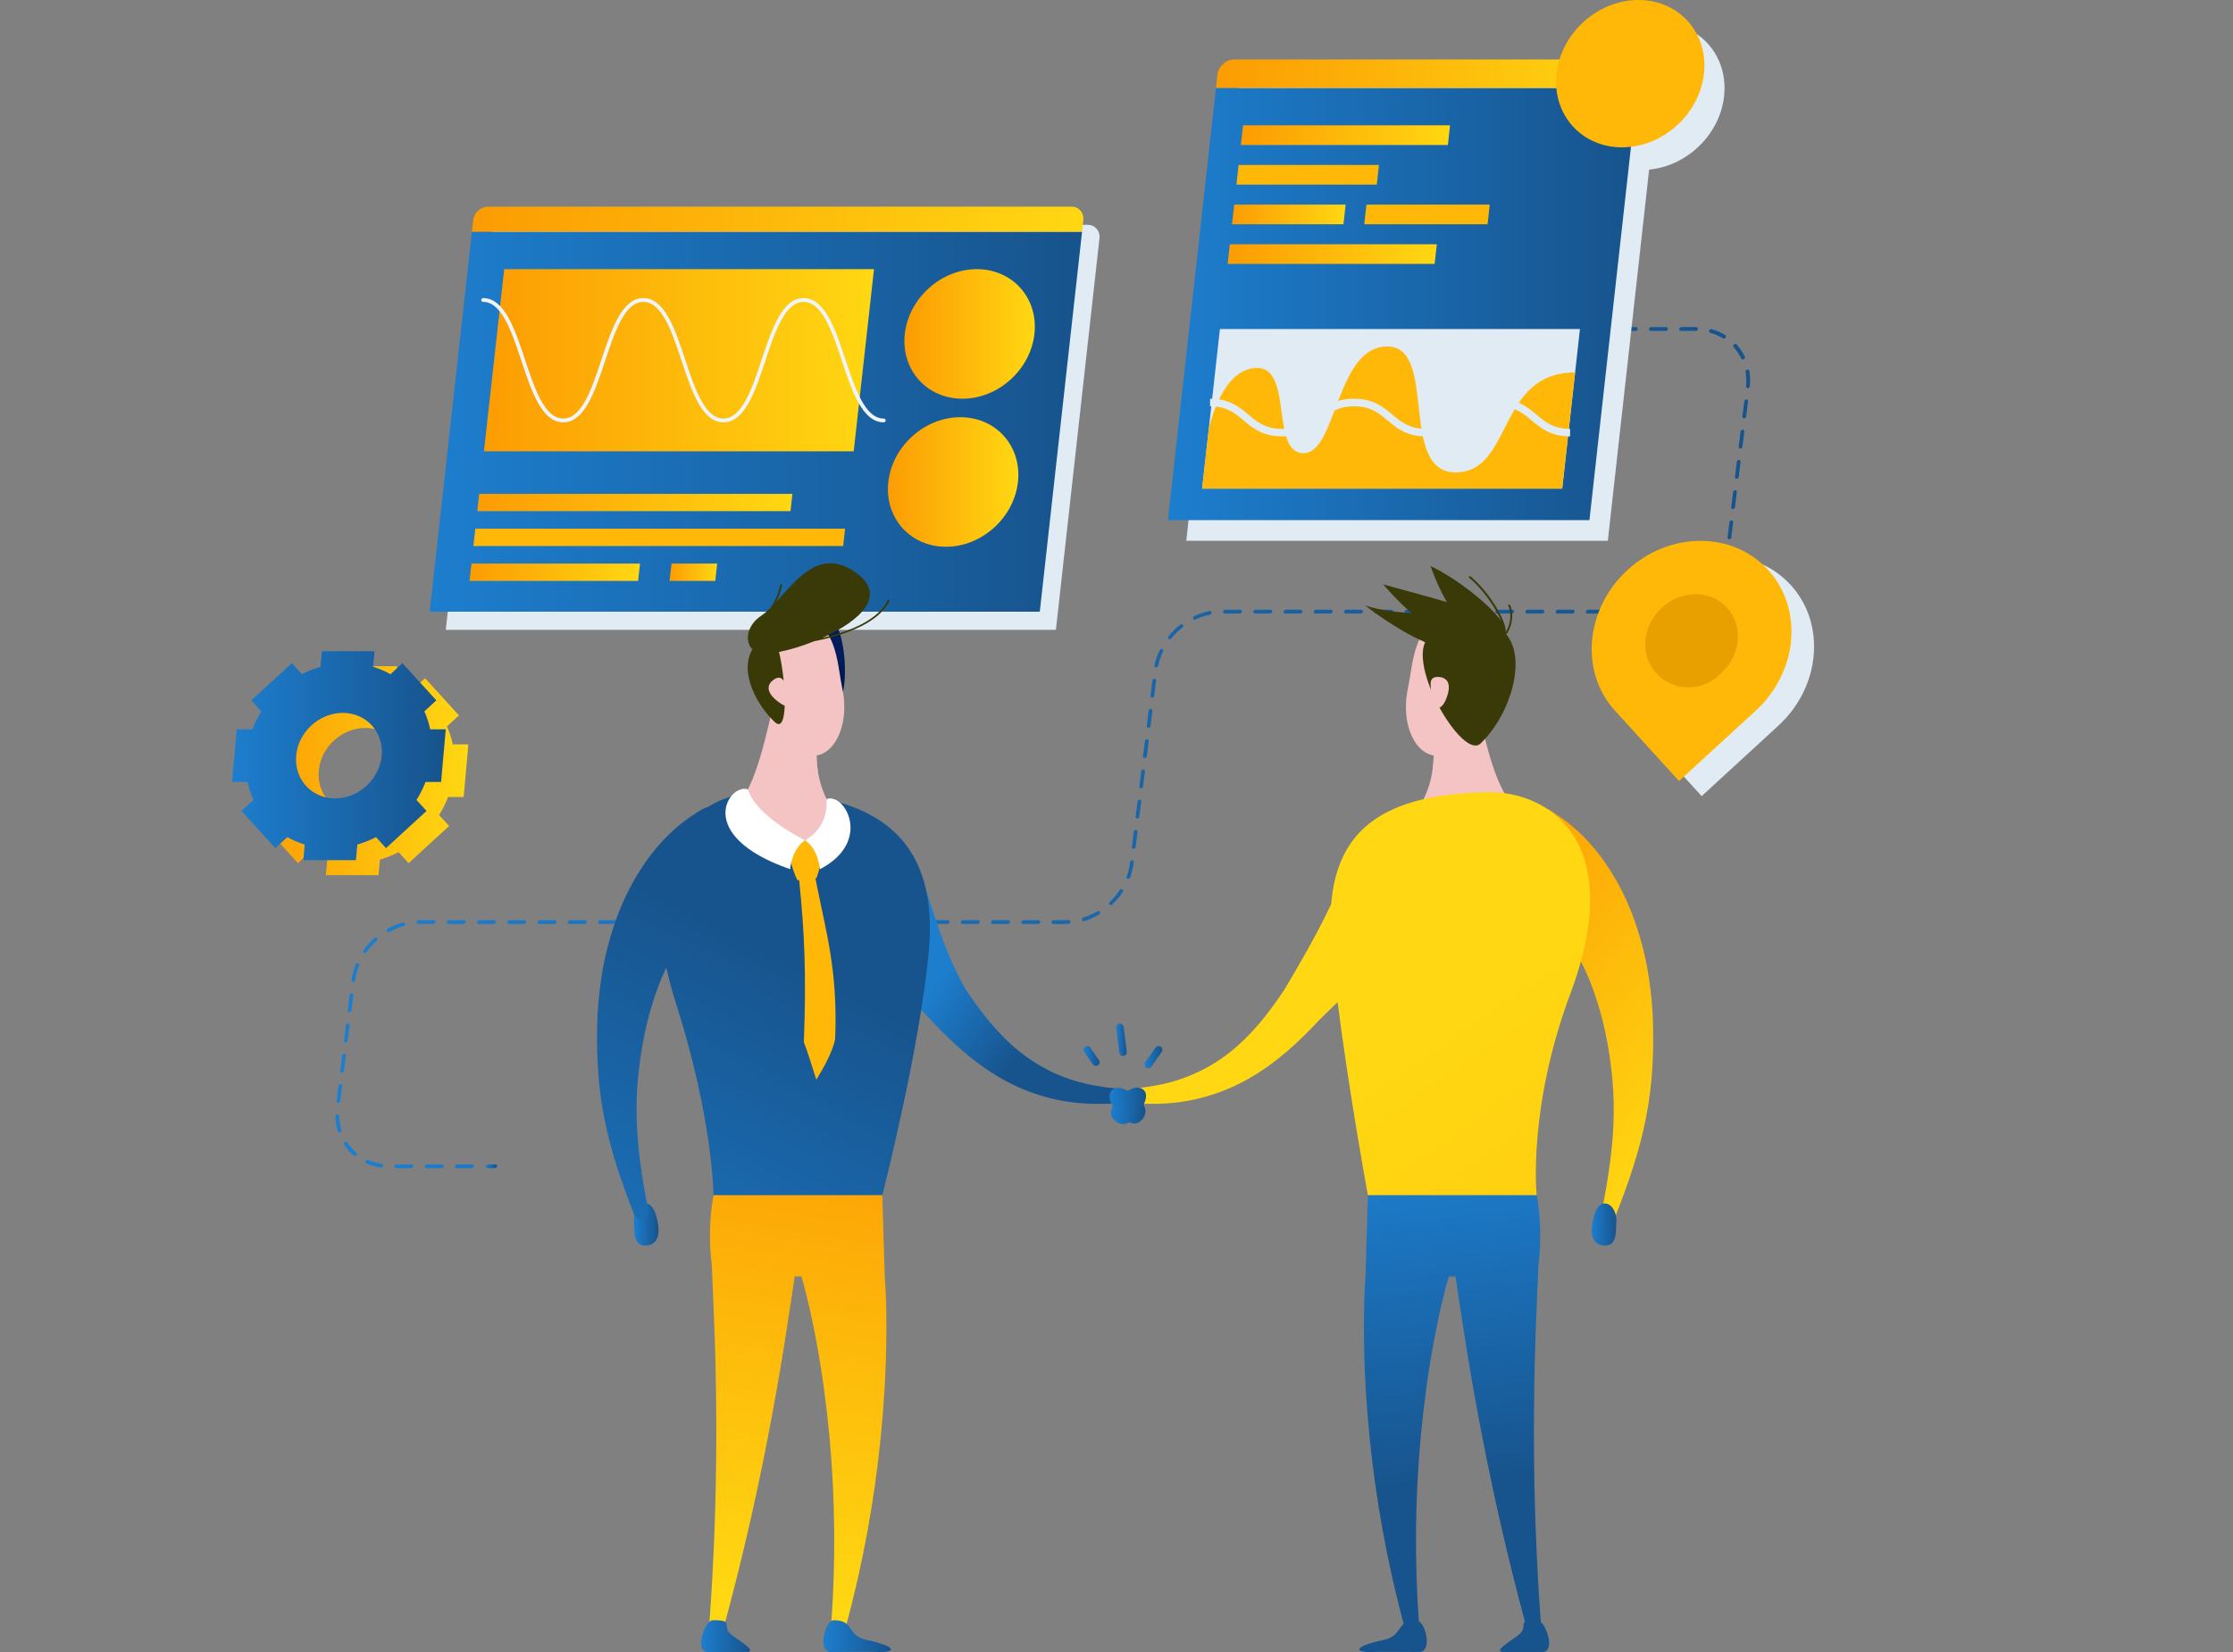<?xml version="1.0" encoding="UTF-8"?>
<svg xmlns="http://www.w3.org/2000/svg" xmlns:xlink="http://www.w3.org/1999/xlink" viewBox="0 0 600 444">
  <rect x="0" y="0" width="600" height="444" fill="#808080" stroke="none"/>
  <defs>
    <style>
      .cls-1 {
        fill: url(#linear-gradient-15);
      }

      .cls-2 {
        fill: url(#linear-gradient-13);
      }

      .cls-3 {
        fill: url(#linear-gradient-28);
      }

      .cls-4, .cls-5 {
        fill: #f4c3c3;
      }

      .cls-4, .cls-6 {
        mix-blend-mode: multiply;
      }

      .cls-7 {
        fill: url(#linear-gradient-2);
      }

      .cls-8 {
        fill: url(#linear-gradient-25);
      }

      .cls-9 {
        fill: url(#linear-gradient-10);
      }

      .cls-10 {
        fill: url(#linear-gradient-12);
      }

      .cls-11 {
        fill: url(#linear-gradient-27);
      }

      .cls-12 {
        fill: #fff;
      }

      .cls-13 {
        fill: url(#linear-gradient-26);
      }

      .cls-14 {
        fill: url(#linear-gradient-4);
      }

      .cls-15 {
        fill: url(#linear-gradient-30);
      }

      .cls-16 {
        fill: url(#linear-gradient-3);
      }

      .cls-17 {
        fill: url(#linear-gradient-5);
      }

      .cls-18 {
        fill: url(#linear-gradient-22);
      }

      .cls-19 {
        fill: url(#linear-gradient-24);
      }

      .cls-6 {
        fill: #e1ebf4;
      }

      .cls-20 {
        isolation: isolate;
      }

      .cls-21 {
        fill: url(#linear-gradient-33);
      }

      .cls-22 {
        fill: url(#linear-gradient-8);
      }

      .cls-23 {
        fill: url(#linear-gradient-14);
      }

      .cls-24 {
        fill: url(#linear-gradient-29);
      }

      .cls-25 {
        fill: url(#linear-gradient-20);
      }

      .cls-26 {
        fill: #3a3a09;
      }

      .cls-27 {
        fill: url(#linear-gradient-17);
      }

      .cls-28 {
        fill: url(#linear-gradient-7);
      }

      .cls-29 {
        fill: url(#linear-gradient-9);
      }

      .cls-30 {
        fill: url(#linear-gradient-11);
      }

      .cls-31 {
        fill: url(#linear-gradient-19);
      }

      .cls-32 {
        fill: url(#linear-gradient-6);
      }

      .cls-33 {
        fill: #eff4f9;
      }

      .cls-34 {
        fill: url(#linear-gradient-21);
      }

      .cls-35 {
        fill: #e8a000;
      }

      .cls-36 {
        fill: url(#linear-gradient-32);
      }

      .cls-37 {
        fill: url(#linear-gradient-16);
      }

      .cls-38 {
        fill: url(#linear-gradient);
      }

      .cls-39 {
        fill: url(#Gradient_bez_nazwy_51);
      }

      .cls-40 {
        fill: url(#linear-gradient-23);
      }

      .cls-41 {
        fill: url(#linear-gradient-31);
      }

      .cls-42 {
        fill: #ffb808;
      }

      .cls-43 {
        fill: url(#linear-gradient-18);
      }
    </style>
    <linearGradient id="linear-gradient" x1="323.25" y1="88.43" x2="326.29" y2="88.43" gradientUnits="userSpaceOnUse">
      <stop offset="0" stop-color="#1d7ece"/>
      <stop offset="1" stop-color="#17538c"/>
    </linearGradient>
    <linearGradient id="linear-gradient-2" x1="90.11" y1="200.94" x2="470.25" y2="200.94" xlink:href="#linear-gradient"/>
    <linearGradient id="linear-gradient-3" x1="130.53" y1="313.46" x2="133.57" y2="313.46" xlink:href="#linear-gradient"/>
    <linearGradient id="linear-gradient-4" x1="68.44" y1="207.14" x2="125.85" y2="207.14" gradientUnits="userSpaceOnUse">
      <stop offset="0" stop-color="#fc9c03"/>
      <stop offset=".99" stop-color="#ffd712"/>
    </linearGradient>
    <linearGradient id="linear-gradient-5" x1="62.37" y1="203.09" x2="119.78" y2="203.09" xlink:href="#linear-gradient"/>
    <linearGradient id="linear-gradient-6" x1="115.45" y1="113.33" x2="290.75" y2="113.33" xlink:href="#linear-gradient"/>
    <linearGradient id="linear-gradient-7" x1="126.81" y1="58.9" x2="291.12" y2="58.9" xlink:href="#linear-gradient-4"/>
    <linearGradient id="linear-gradient-8" x1="130.03" y1="96.82" x2="234.84" y2="96.82" xlink:href="#linear-gradient-4"/>
    <linearGradient id="linear-gradient-9" x1="128.24" y1="135.06" x2="212.92" y2="135.06" xlink:href="#linear-gradient-4"/>
    <linearGradient id="linear-gradient-10" x1="126.16" y1="153.79" x2="171.97" y2="153.79" xlink:href="#linear-gradient-4"/>
    <linearGradient id="linear-gradient-11" x1="179.91" y1="153.79" x2="192.7" y2="153.79" xlink:href="#linear-gradient-4"/>
    <linearGradient id="linear-gradient-12" x1="243.02" y1="89.75" x2="278.06" y2="89.75" xlink:href="#linear-gradient-4"/>
    <linearGradient id="linear-gradient-13" x1="238.59" y1="129.54" x2="273.63" y2="129.54" xlink:href="#linear-gradient-4"/>
    <linearGradient id="linear-gradient-14" x1="313.81" y1="81.71" x2="440" y2="81.71" xlink:href="#linear-gradient"/>
    <linearGradient id="linear-gradient-15" x1="326.73" y1="19.8" x2="440.42" y2="19.8" xlink:href="#linear-gradient-4"/>
    <linearGradient id="linear-gradient-16" x1="333.41" y1="36.32" x2="389.62" y2="36.32" xlink:href="#linear-gradient-4"/>
    <linearGradient id="linear-gradient-17" x1="329.86" y1="68.28" x2="386.07" y2="68.28" xlink:href="#linear-gradient-4"/>
    <linearGradient id="linear-gradient-18" x1="331.04" y1="57.63" x2="361.57" y2="57.63" xlink:href="#linear-gradient-4"/>
    <linearGradient id="linear-gradient-19" x1="255.99" y1="257.86" x2="280.3" y2="274.97" xlink:href="#linear-gradient"/>
    <linearGradient id="Gradient_bez_nazwy_51" data-name="Gradient bez nazwy 51" x1="218.22" y1="199.81" x2="221.02" y2="176.2" gradientUnits="userSpaceOnUse">
      <stop offset="0" stop-color="#000036"/>
      <stop offset="1" stop-color="#001c5b"/>
    </linearGradient>
    <linearGradient id="linear-gradient-20" x1="170.31" y1="329.1" x2="176.96" y2="329.1" xlink:href="#linear-gradient"/>
    <linearGradient id="linear-gradient-21" x1="152.51" y1="378.72" x2="215.33" y2="256.24" xlink:href="#linear-gradient"/>
    <linearGradient id="linear-gradient-22" x1="224.1" y1="294.07" x2="202.15" y2="430.06" xlink:href="#linear-gradient-4"/>
    <linearGradient id="linear-gradient-23" x1="188.39" y1="439.72" x2="201.58" y2="439.72" xlink:href="#linear-gradient"/>
    <linearGradient id="linear-gradient-24" x1="221.25" y1="439.72" x2="239.4" y2="439.72" xlink:href="#linear-gradient"/>
    <linearGradient id="linear-gradient-25" x1="298.14" y1="297.17" x2="307.78" y2="297.17" xlink:href="#linear-gradient"/>
    <linearGradient id="linear-gradient-26" x1="383.44" y1="238.63" x2="459.08" y2="301.46" xlink:href="#linear-gradient-4"/>
    <linearGradient id="linear-gradient-27" x1="427.68" y1="329.1" x2="434.32" y2="329.1" xlink:href="#linear-gradient"/>
    <linearGradient id="linear-gradient-28" x1="628.63" y1="646.15" x2="375.94" y2="279.03" xlink:href="#linear-gradient-4"/>
    <linearGradient id="linear-gradient-29" x1="381.15" y1="310.33" x2="391.09" y2="399.83" xlink:href="#linear-gradient"/>
    <linearGradient id="linear-gradient-30" x1="298.48" y1="297.22" x2="307.93" y2="297.22" xlink:href="#linear-gradient"/>
    <linearGradient id="linear-gradient-31" x1="291.17" y1="283.81" x2="295.46" y2="283.81" xlink:href="#linear-gradient"/>
    <linearGradient id="linear-gradient-32" x1="299.91" y1="279.48" x2="302.75" y2="279.48" xlink:href="#linear-gradient"/>
    <linearGradient id="linear-gradient-33" x1="307.51" y1="284.13" x2="312.33" y2="284.13" xlink:href="#linear-gradient"/>
  </defs>
  <g class="cls-20">
    <g id="Layer_1" data-name="Layer 1">
      <g>
        <g>
          <g>
            <path class="cls-38" d="M325.72,88.93h-2.02c-.28,0-.48-.23-.44-.51.03-.28.29-.51.57-.51h2.02c.28,0,.48.23.44.51s-.29.51-.57.51Z"/>
            <path class="cls-7" d="M126.73,313.96h-4.06c-.28,0-.48-.23-.44-.51s.29-.51.57-.51h4.06c.28,0,.48.23.44.51-.03.28-.29.51-.57.51ZM118.61,313.96h-4.06c-.28,0-.48-.23-.44-.51s.29-.51.57-.51h4.06c.28,0,.48.23.44.51-.03.28-.29.51-.57.51ZM110.48,313.96h-4.06c-.28,0-.48-.23-.44-.51s.29-.51.57-.51h4.06c.28,0,.48.23.44.51-.03.28-.29.51-.57.51ZM102.38,313.8s-.05,0-.07,0c-1.36-.2-2.67-.57-3.89-1.11-.24-.11-.33-.41-.19-.66.14-.26.45-.39.7-.27,1.15.51,2.37.86,3.65,1.04.27.04.43.29.36.57-.07.25-.3.43-.55.43ZM95.36,310.7c-.11,0-.21-.03-.3-.1-1.01-.85-1.88-1.84-2.61-2.94-.14-.22-.07-.54.17-.71.24-.17.55-.13.7.09.68,1.03,1.5,1.96,2.45,2.76.2.17.2.49,0,.71-.11.13-.27.2-.43.2ZM91.19,304.37c-.2,0-.37-.11-.43-.3-.4-1.28-.62-2.63-.66-4.02,0-.28.21-.54.49-.58.29-.05.52.15.52.42.04,1.3.25,2.57.62,3.77.08.26-.08.56-.34.67-.07.03-.14.04-.21.04ZM90.87,296.42c-.28,0-.48-.23-.44-.51l.5-4.06c.03-.28.29-.51.57-.51s.48.23.44.51l-.5,4.06c-.03.28-.29.51-.57.51ZM91.87,288.3c-.28,0-.48-.23-.44-.51l.5-4.06c.03-.28.29-.51.57-.51s.48.23.44.51l-.5,4.06c-.03.28-.29.51-.57.51ZM92.87,280.17c-.28,0-.48-.23-.44-.51l.5-4.06c.03-.28.29-.51.57-.51s.48.23.44.51l-.5,4.06c-.03.28-.29.51-.57.51ZM93.87,272.05c-.28,0-.48-.23-.44-.51l.5-4.06c.03-.28.29-.51.57-.51s.48.23.44.51l-.5,4.06c-.03.28-.29.51-.57.51ZM94.87,263.92h0c-.28,0-.47-.24-.43-.51.2-1.4.57-2.79,1.12-4.14.11-.27.41-.42.67-.35.26.08.38.36.27.62-.51,1.26-.86,2.56-1.05,3.88-.04.28-.29.5-.57.5ZM98,256.19c-.09,0-.17-.02-.25-.07-.22-.14-.27-.45-.1-.69.85-1.2,1.85-2.31,2.96-3.31.22-.2.54-.2.72,0,.17.2.13.52-.09.72-1.04.93-1.98,1.97-2.78,3.1-.11.16-.29.25-.47.25ZM104.38,250.51c-.17,0-.33-.09-.41-.25-.11-.24,0-.55.26-.69,1.29-.71,2.65-1.26,4.05-1.64.28-.07.54.08.58.35.04.27-.15.55-.43.62-1.31.36-2.58.87-3.79,1.54-.09.05-.18.07-.27.07ZM112.38,248.33c-.27,0-.47-.22-.44-.5.03-.28.28-.51.56-.52h4.07c.28,0,.48.22.44.5s-.29.51-.57.51h-4.05s0,0-.01,0ZM286.25,248.33h-3.25c-.28,0-.48-.23-.44-.51.03-.28.29-.51.57-.51h3.21c.27,0,.56,0,.83-.02.3-.02.49.2.47.48-.02.28-.26.52-.55.53-.28.01-.56.02-.84.02ZM278.93,248.33h-4.06c-.28,0-.48-.23-.44-.51.03-.28.29-.51.57-.51h4.06c.28,0,.48.23.44.51-.03.28-.29.51-.57.51ZM270.81,248.33h-4.06c-.28,0-.48-.23-.44-.51.03-.28.29-.51.57-.51h4.06c.28,0,.48.23.44.51-.03.28-.29.51-.57.51ZM262.68,248.33h-4.06c-.28,0-.48-.23-.44-.51s.29-.51.57-.51h4.06c.28,0,.48.23.44.51-.03.28-.29.51-.57.51ZM254.56,248.33h-4.06c-.28,0-.48-.23-.44-.51s.29-.51.57-.51h4.06c.28,0,.48.23.44.51-.03.28-.29.51-.57.51ZM246.43,248.33h-4.06c-.28,0-.48-.23-.44-.51s.29-.51.57-.51h4.06c.28,0,.48.23.44.51-.03.28-.29.51-.57.51ZM238.31,248.33h-4.06c-.28,0-.48-.23-.44-.51.03-.28.29-.51.57-.51h4.06c.28,0,.48.23.44.51-.03.28-.29.51-.57.51ZM230.18,248.33h-4.06c-.28,0-.48-.23-.44-.51.03-.28.29-.51.57-.51h4.06c.28,0,.48.23.44.51-.03.28-.29.51-.57.51ZM222.06,248.33h-4.06c-.28,0-.48-.23-.44-.51s.29-.51.57-.51h4.06c.28,0,.48.23.44.51s-.29.51-.57.51ZM213.94,248.33h-4.06c-.28,0-.48-.23-.44-.51s.29-.51.57-.51h4.06c.28,0,.48.23.44.51s-.29.51-.57.51ZM205.81,248.33h-4.06c-.28,0-.48-.23-.44-.51s.29-.51.57-.51h4.06c.28,0,.48.23.44.51s-.29.51-.57.51ZM197.69,248.33h-4.06c-.28,0-.48-.23-.44-.51s.29-.51.57-.51h4.06c.28,0,.48.23.44.51s-.29.51-.57.51ZM189.56,248.33h-4.06c-.28,0-.48-.23-.44-.51s.29-.51.57-.51h4.06c.28,0,.48.23.44.51s-.29.51-.57.51ZM181.44,248.33h-4.06c-.28,0-.48-.23-.44-.51s.29-.51.57-.51h4.06c.28,0,.48.23.44.51s-.29.51-.57.51ZM173.31,248.33h-4.06c-.28,0-.48-.23-.44-.51s.29-.51.57-.51h4.06c.28,0,.48.23.44.51s-.29.51-.57.51ZM165.19,248.33h-4.06c-.28,0-.48-.23-.44-.51s.29-.51.57-.51h4.06c.28,0,.48.23.44.51s-.29.51-.57.51ZM157.06,248.33h-4.06c-.28,0-.48-.23-.44-.51s.29-.51.57-.51h4.06c.28,0,.48.23.44.51s-.29.51-.57.51ZM148.94,248.33h-4.06c-.28,0-.48-.23-.44-.51.03-.28.29-.51.57-.51h4.06c.28,0,.48.23.44.51s-.29.51-.57.51ZM140.82,248.33h-4.06c-.28,0-.48-.23-.44-.51.03-.28.29-.51.57-.51h4.06c.28,0,.48.23.44.51s-.29.51-.57.51ZM132.69,248.33h-4.06c-.28,0-.48-.23-.44-.51.03-.28.29-.51.57-.51h4.06c.28,0,.48.23.44.51s-.29.51-.57.51ZM124.57,248.33h-4.06c-.28,0-.48-.23-.44-.51.03-.28.29-.51.57-.51h4.06c.28,0,.48.23.44.51s-.29.51-.57.51ZM291.13,247.58c-.21,0-.4-.14-.44-.35-.05-.27.13-.55.41-.64,1.3-.4,2.56-.96,3.76-1.66.25-.15.56-.08.68.16.12.24.01.55-.24.7-1.27.75-2.62,1.35-4,1.77-.05.02-.11.02-.16.02ZM298.45,243.27c-.12,0-.24-.04-.33-.14-.18-.19-.15-.51.06-.72,1.01-.96,1.91-2.03,2.68-3.18.16-.25.48-.34.71-.2.23.13.28.44.12.69-.81,1.23-1.78,2.37-2.86,3.39-.11.11-.25.16-.39.16ZM303.14,236.21s-.08,0-.12-.01c-.26-.07-.39-.34-.3-.61.44-1.19.73-2.42.89-3.66l.03-.25c.03-.28.29-.51.57-.51s.48.23.44.51l-.03.25c-.16,1.32-.48,2.63-.94,3.89-.09.23-.31.39-.54.39ZM304.58,228.12c-.28,0-.48-.23-.44-.51l.5-4.06c.03-.28.29-.51.57-.51s.48.23.44.51l-.5,4.06c-.03.28-.29.51-.57.51ZM305.58,219.99c-.28,0-.48-.23-.44-.51l.5-4.06c.03-.28.29-.51.57-.51s.48.23.44.51l-.5,4.06c-.03.28-.29.51-.57.51ZM306.58,211.87c-.28,0-.48-.23-.44-.51l.5-4.06c.03-.28.29-.51.57-.51s.48.23.44.51l-.5,4.06c-.03.28-.29.51-.57.51ZM307.58,203.75c-.28,0-.48-.23-.44-.51l.5-4.06c.03-.28.29-.51.57-.51s.48.23.44.51l-.5,4.06c-.03.28-.29.51-.57.51ZM308.58,195.62c-.28,0-.48-.23-.44-.51l.5-4.06c.03-.28.29-.51.57-.51s.48.23.44.51l-.5,4.06c-.03.28-.29.51-.57.51ZM309.58,187.5c-.28,0-.48-.23-.44-.51l.5-4.06c.03-.28.29-.51.57-.51s.48.23.44.51l-.5,4.06c-.03.28-.29.51-.57.51ZM310.64,179.37s-.03,0-.05,0c-.28-.02-.45-.27-.39-.55.3-1.39.77-2.77,1.4-4.08.13-.26.43-.39.69-.31.25.09.35.38.22.65-.59,1.23-1.04,2.52-1.31,3.83-.06.26-.3.46-.56.46ZM314.29,171.81c-.1,0-.19-.03-.28-.09-.21-.16-.23-.47-.04-.7.93-1.15,1.99-2.2,3.16-3.12.23-.18.55-.16.71.05.16.21.1.53-.14.71-1.1.86-2.1,1.85-2.97,2.93-.11.14-.28.22-.44.22ZM321,166.55c-.19,0-.35-.1-.42-.28-.09-.25.05-.55.31-.68,1.33-.62,2.72-1.08,4.12-1.36.28-.06.53.12.55.39.02.27-.19.54-.47.6-1.31.26-2.61.69-3.86,1.28-.08.04-.16.05-.23.05ZM446.27,164.9h-3.46c-.28,0-.48-.23-.44-.51.03-.28.29-.51.57-.51h3.46c.2,0,.39,0,.59-.01.32-.01.49.21.47.49-.02.28-.27.51-.55.53-.21,0-.42.01-.63.01ZM438.75,164.9h-4.06c-.28,0-.48-.23-.44-.51.03-.28.29-.51.57-.51h4.06c.28,0,.48.23.44.51-.03.28-.29.51-.57.51ZM430.63,164.9h-4.06c-.28,0-.48-.23-.44-.51.03-.28.29-.51.57-.51h4.06c.28,0,.48.23.44.51-.03.28-.29.51-.57.51ZM422.51,164.9h-4.06c-.28,0-.48-.23-.44-.51.03-.28.29-.51.57-.51h4.06c.28,0,.48.23.44.51-.03.28-.29.51-.57.51ZM414.38,164.9h-4.06c-.28,0-.48-.23-.44-.51.03-.28.29-.51.57-.51h4.06c.28,0,.48.23.44.51-.03.28-.29.51-.57.51ZM406.26,164.9h-4.06c-.28,0-.48-.23-.44-.51.03-.28.29-.51.57-.51h4.06c.28,0,.48.23.44.51-.03.28-.29.51-.57.51ZM398.13,164.9h-4.06c-.28,0-.48-.23-.44-.51.03-.28.29-.51.57-.51h4.06c.28,0,.48.23.44.51-.03.28-.29.51-.57.51ZM390.01,164.9h-4.06c-.28,0-.48-.23-.44-.51.03-.28.29-.51.57-.51h4.06c.28,0,.48.23.44.51-.03.28-.29.51-.57.51ZM381.88,164.9h-4.06c-.28,0-.48-.23-.44-.51.03-.28.29-.51.57-.51h4.06c.28,0,.48.23.44.51-.03.28-.29.51-.57.51ZM373.76,164.9h-4.06c-.28,0-.48-.23-.44-.51.03-.28.29-.51.57-.51h4.06c.28,0,.48.23.44.51-.03.28-.29.51-.57.51ZM365.63,164.9h-4.06c-.28,0-.48-.23-.44-.51.03-.28.29-.51.57-.51h4.06c.28,0,.48.23.44.51-.03.28-.29.51-.57.51ZM357.51,164.9h-4.06c-.28,0-.48-.23-.44-.51.03-.28.29-.51.57-.51h4.06c.28,0,.48.23.44.51-.03.28-.29.51-.57.51ZM349.39,164.9h-4.06c-.28,0-.48-.23-.44-.51.03-.28.29-.51.57-.51h4.06c.28,0,.48.23.44.51-.03.28-.29.51-.57.51ZM341.26,164.9h-4.06c-.28,0-.48-.23-.44-.51.03-.28.29-.51.57-.51h4.06c.28,0,.48.23.44.51-.03.28-.29.51-.57.51ZM333.14,164.9h-4.06c-.28,0-.48-.23-.44-.51.03-.28.29-.51.57-.51h4.06c.28,0,.48.23.44.51-.03.28-.29.51-.57.51ZM450.96,164.23c-.22,0-.4-.14-.44-.36-.05-.27.14-.55.42-.63,1.3-.38,2.57-.92,3.77-1.61.26-.14.56-.07.68.17.12.24,0,.55-.25.7-1.28.73-2.64,1.31-4.02,1.71-.05.01-.1.02-.15.02ZM458.33,160.03c-.13,0-.25-.05-.33-.14-.18-.19-.14-.51.08-.72,1.03-.95,1.94-2.01,2.73-3.15.17-.25.49-.33.71-.19.23.14.28.44.11.69-.83,1.22-1.81,2.34-2.91,3.35-.11.1-.25.16-.38.16ZM463.12,153.02s-.08,0-.13-.02c-.26-.07-.39-.35-.29-.62.49-1.26.81-2.57.97-3.89.03-.28.29-.51.57-.51s.48.23.44.51c-.17,1.4-.52,2.8-1.04,4.14-.09.23-.31.38-.54.38ZM464.63,144.94c-.28,0-.48-.23-.44-.51l.5-4.06c.03-.28.29-.51.57-.51s.48.23.44.51l-.5,4.06c-.03.28-.29.51-.57.51ZM465.62,136.82c-.28,0-.48-.23-.44-.51l.5-4.06c.03-.28.29-.51.57-.51s.48.23.44.51l-.5,4.06c-.03.28-.29.51-.57.51ZM466.62,128.69c-.28,0-.48-.23-.44-.51l.5-4.06c.03-.28.29-.51.57-.51s.48.23.44.51l-.5,4.06c-.03.28-.29.51-.57.51ZM467.62,120.57c-.28,0-.48-.23-.44-.51l.5-4.06c.03-.28.29-.51.57-.51s.48.23.44.51l-.5,4.06c-.03.28-.29.51-.57.51ZM468.62,112.44c-.28,0-.48-.23-.44-.51l.5-4.06c.03-.28.29-.51.57-.51s.48.23.44.51l-.5,4.06c-.03.28-.29.51-.57.51ZM469.61,104.32c-.27,0-.47-.22-.45-.49.12-1.31.07-2.62-.14-3.87-.05-.27.14-.55.42-.63.28-.08.54.07.59.34.23,1.34.28,2.73.15,4.13-.03.28-.27.51-.55.52h-.02ZM468.28,96.62c-.17,0-.33-.09-.4-.25-.54-1.12-1.23-2.15-2.06-3.07-.18-.2-.14-.52.08-.72.22-.2.54-.21.72,0,.88.98,1.62,2.08,2.19,3.27.11.24,0,.55-.26.69-.09.05-.18.07-.27.07ZM463.22,91.01c-.08,0-.17-.02-.24-.07-1.06-.65-2.22-1.15-3.44-1.49-.26-.07-.39-.35-.28-.62.1-.27.41-.42.66-.36,1.31.36,2.54.9,3.67,1.59.23.14.27.45.1.69-.11.16-.29.25-.47.25ZM455.71,88.93h-4.06c-.28,0-.48-.23-.44-.51.03-.28.29-.51.57-.51h3.96c.28,0,.53.23.49.51-.03.28-.24.51-.52.51ZM447.59,88.93h-4.06c-.28,0-.48-.23-.44-.51.03-.28.29-.51.57-.51h4.06c.28,0,.48.23.44.51s-.29.51-.57.51ZM439.46,88.93h-4.06c-.28,0-.48-.23-.44-.51.03-.28.29-.51.57-.51h4.06c.28,0,.48.23.44.51s-.29.51-.57.51ZM431.34,88.93h-4.06c-.28,0-.48-.23-.44-.51.03-.28.29-.51.57-.51h4.06c.28,0,.48.23.44.51s-.29.51-.57.51ZM423.21,88.93h-4.06c-.28,0-.48-.23-.44-.51.03-.28.29-.51.57-.51h4.06c.28,0,.48.23.44.51-.03.28-.29.51-.57.51ZM415.09,88.93h-4.06c-.28,0-.48-.23-.44-.51.03-.28.29-.51.57-.51h4.06c.28,0,.48.23.44.51-.03.28-.29.51-.57.51ZM406.96,88.93h-4.06c-.28,0-.48-.23-.44-.51.03-.28.29-.51.57-.51h4.06c.28,0,.48.23.44.51-.03.28-.29.51-.57.51ZM398.84,88.93h-4.06c-.28,0-.48-.23-.44-.51.03-.28.29-.51.57-.51h4.06c.28,0,.48.23.44.51-.03.28-.29.51-.57.51ZM390.71,88.93h-4.06c-.28,0-.48-.23-.44-.51.03-.28.29-.51.57-.51h4.06c.28,0,.48.23.44.51-.03.28-.29.51-.57.51ZM382.59,88.93h-4.06c-.28,0-.48-.23-.44-.51.03-.28.29-.51.57-.51h4.06c.28,0,.48.23.44.51s-.29.51-.57.51ZM374.47,88.93h-4.06c-.28,0-.48-.23-.44-.51.03-.28.29-.51.57-.51h4.06c.28,0,.48.23.44.51s-.29.51-.57.51ZM366.34,88.93h-4.06c-.28,0-.48-.23-.44-.51.03-.28.29-.51.57-.51h4.06c.28,0,.48.23.44.51s-.29.51-.57.51ZM358.22,88.93h-4.06c-.28,0-.48-.23-.44-.51.03-.28.29-.51.57-.51h4.06c.28,0,.48.23.44.51-.03.28-.29.51-.57.51ZM350.09,88.93h-4.06c-.28,0-.48-.23-.44-.51.03-.28.29-.51.57-.51h4.06c.28,0,.48.23.44.51-.03.28-.29.51-.57.51ZM341.97,88.93h-4.06c-.28,0-.48-.23-.44-.51.03-.28.29-.51.57-.51h4.06c.28,0,.48.23.44.51s-.29.51-.57.51ZM333.84,88.93h-4.06c-.28,0-.48-.23-.44-.51.03-.28.29-.51.57-.51h4.06c.28,0,.48.23.44.51s-.29.51-.57.51Z"/>
            <path class="cls-16" d="M133,313.96h-2.02c-.28,0-.48-.23-.44-.51s.29-.51.57-.51h2.02c.28,0,.48.23.44.51-.03.28-.29.51-.57.51Z"/>
          </g>
          <g>
            <path class="cls-14" d="M124.59,214.2l1.26-14.14h-4.19c-.36-1.69-.87-3.31-1.57-4.82l3.22-2.97-9.1-9.99-3.22,2.96c-1.46-.83-3.02-1.49-4.66-1.98l.37-4.2h-14.14l-.37,4.2c-1.73.49-3.41,1.15-5.01,1.98l-2.69-2.96-10.88,9.99,2.69,2.97c-.97,1.52-1.77,3.14-2.43,4.82h-4.19l-1.26,14.14h4.19c.36,1.69.87,3.32,1.57,4.84l-3.22,2.96,9.1,9.99,3.22-2.96c1.46.83,3.02,1.49,4.66,2l-.37,4.19h14.14l.37-4.19c1.73-.51,3.41-1.17,5.02-2l2.69,2.96,10.88-9.99-2.69-2.96c.97-1.52,1.77-3.15,2.43-4.84h4.19ZM96.12,218.63c-6.34,0-11.03-5.14-10.47-11.49.56-6.34,6.17-11.49,12.51-11.49s11.03,5.15,10.47,11.49c-.57,6.35-6.17,11.49-12.51,11.49Z"/>
            <path class="cls-17" d="M118.52,210.16l1.26-14.14h-4.19c-.36-1.69-.87-3.31-1.57-4.82l3.22-2.97-9.1-9.99-3.22,2.96c-1.46-.83-3.02-1.49-4.66-1.98l.37-4.2h-14.14l-.37,4.2c-1.73.49-3.41,1.15-5.01,1.98l-2.69-2.96-10.88,9.99,2.69,2.97c-.97,1.52-1.77,3.14-2.43,4.82h-4.19l-1.26,14.14h4.19c.36,1.69.87,3.32,1.57,4.84l-3.22,2.96,9.1,9.99,3.22-2.96c1.46.83,3.02,1.49,4.66,2l-.37,4.19h14.14l.37-4.19c1.73-.51,3.41-1.17,5.02-2l2.69,2.96,10.88-9.99-2.69-2.96c.97-1.52,1.77-3.15,2.43-4.84h4.19ZM90.05,214.58c-6.34,0-11.03-5.14-10.47-11.49.56-6.34,6.17-11.49,12.51-11.49s11.03,5.15,10.47,11.49c-.57,6.35-6.17,11.49-12.51,11.49Z"/>
          </g>
          <g>
            <path class="cls-6" d="M481.18,157.25c-9.51-10.44-26.43-10.45-37.8-.01-11.38,10.45-12.88,27.38-3.37,37.82l17.22,18.91,20.59-18.91c11.37-10.44,12.87-27.37,3.36-37.81Z"/>
            <g>
              <path class="cls-42" d="M475.11,153.2c-9.51-10.44-26.43-10.45-37.8-.01-11.38,10.45-12.88,27.38-3.37,37.82l17.22,18.91,20.59-18.91c11.37-10.44,12.87-27.37,3.36-37.81Z"/>
              <path class="cls-35" d="M464.07,163.34c-4.41-4.84-12.26-4.85-17.54,0-5.28,4.85-5.97,12.7-1.56,17.55h0c4.41,4.84,11.91,5.17,16.73.75l.81-.75c5.28-4.84,5.97-12.7,1.56-17.54Z"/>
            </g>
          </g>
          <g>
            <path class="cls-6" d="M292.22,60.42h-156.71c-2,0-3.8,1.62-4.02,3.62l-.35,3.11-11.36,102.13h163.94l11.36-102.13.35-3.11c.22-2-1.22-3.62-3.21-3.62Z"/>
            <polygon class="cls-32" points="279.39 164.4 115.45 164.4 126.81 62.27 290.75 62.27 279.39 164.4"/>
            <path class="cls-28" d="M287.88,55.54h-156.71c-2,0-3.8,1.62-4.02,3.62l-.35,3.11h163.94l.35-3.11c.22-2-1.22-3.62-3.21-3.62Z"/>
            <polygon class="cls-22" points="229.39 121.29 130.03 121.29 135.48 72.34 234.84 72.34 229.39 121.29"/>
            <polygon class="cls-29" points="212.4 137.38 128.24 137.38 128.76 132.74 212.92 132.74 212.4 137.38"/>
            <polygon class="cls-42" points="226.56 146.75 127.2 146.75 127.71 142.1 227.07 142.1 226.56 146.75"/>
            <polygon class="cls-9" points="171.45 156.12 126.16 156.12 126.67 151.47 171.97 151.47 171.45 156.12"/>
            <polygon class="cls-30" points="192.19 156.12 179.91 156.12 180.43 151.47 192.7 151.47 192.19 156.12"/>
            <path class="cls-10" d="M277.95,89.75c-1.07,9.62-9.73,17.41-19.35,17.41s-16.55-7.8-15.48-17.41c1.07-9.62,9.73-17.41,19.35-17.41s16.55,7.8,15.48,17.41Z"/>
            <path class="cls-2" d="M273.52,129.54c-1.07,9.62-9.73,17.41-19.35,17.41s-16.55-7.8-15.48-17.41c1.07-9.62,9.73-17.41,19.35-17.41s16.55,7.8,15.48,17.41Z"/>
            <path class="cls-33" d="M237.47,113.51c-5.75,0-8.55-8.41-11.25-16.53-2.59-7.79-5.27-15.84-10.29-15.84s-7.7,8.05-10.29,15.84c-2.7,8.13-5.5,16.53-11.25,16.53s-8.54-8.4-11.24-16.53c-2.59-7.79-5.27-15.84-10.28-15.84s-7.69,8.05-10.28,15.84c-2.7,8.13-5.5,16.53-11.25,16.53s-8.54-8.41-11.24-16.53c-2.59-7.79-5.26-15.84-10.28-15.84-.28,0-.51-.23-.51-.51s.23-.51.51-.51c5.74,0,8.54,8.4,11.24,16.53,2.59,7.79,5.27,15.84,10.28,15.84s7.7-8.05,10.28-15.84c2.7-8.13,5.5-16.53,11.24-16.53s8.54,8.4,11.24,16.53c2.59,7.79,5.27,15.84,10.28,15.84s7.7-8.05,10.29-15.84c2.7-8.13,5.5-16.53,11.25-16.53s8.54,8.4,11.25,16.53c2.59,7.79,5.27,15.84,10.29,15.84.28,0,.51.23.51.51s-.23.51-.51.51Z"/>
          </g>
          <g>
            <g>
              <path class="cls-6" d="M463.25,25.87c1.22-10.94-6.66-19.8-17.6-19.8-9.44,0-18.06,6.61-21.03,15.46h-87.99c-2.27,0-4.32,1.84-4.57,4.11l-.39,3.54-12.92,116.16h113.27l11.1-99.76c10.17-.94,18.99-9.4,20.14-19.71Z"/>
              <polygon class="cls-23" points="427.08 139.79 313.81 139.79 326.73 23.63 440 23.63 427.08 139.79"/>
              <polygon class="cls-6" points="419.76 131.32 323.01 131.32 327.79 88.43 424.53 88.43 419.76 131.32"/>
              <path class="cls-1" d="M436.74,15.98h-105.05c-2.27,0-4.32,1.84-4.57,4.11l-.39,3.54h113.27l.39-3.54c.25-2.27-1.38-4.11-3.66-4.11Z"/>
            </g>
            <path class="cls-42" d="M457.85,19.8c-1.22,10.94-11.07,19.8-22.01,19.8s-18.82-8.87-17.6-19.8c1.22-10.94,11.07-19.8,22.01-19.8s18.82,8.87,17.6,19.8Z"/>
            <polygon class="cls-37" points="389.04 38.97 333.41 38.97 334 33.68 389.62 33.68 389.04 38.97"/>
            <polygon class="cls-27" points="385.48 70.93 329.86 70.93 330.45 65.64 386.07 65.64 385.48 70.93"/>
            <polygon class="cls-42" points="369.94 49.62 332.23 49.62 332.82 44.33 370.52 44.33 369.94 49.62"/>
            <polygon class="cls-43" points="360.98 60.27 331.04 60.27 331.63 54.99 361.57 54.99 360.98 60.27"/>
            <polygon class="cls-42" points="399.71 60.27 366.57 60.27 367.16 54.99 400.29 54.99 399.71 60.27"/>
            <path class="cls-42" d="M324.78,115.43s3.29-16.54,13.01-16.54,3.52,22.91,12.47,22.91,8.68-28.68,22.46-28.68,2.91,33.84,18.39,33.84,11.03-26.86,32.12-26.86l-3.47,31.21h-96.75l1.77-15.89Z"/>
            <path class="cls-6" d="M421.88,117.28c-5.21,0-7.81-2.18-10.33-4.28-2.35-1.96-4.56-3.81-9.03-3.81s-6.68,1.85-9.03,3.81c-2.52,2.1-5.12,4.28-10.33,4.28s-7.8-2.18-10.32-4.28c-2.34-1.96-4.55-3.81-9.02-3.81s-6.68,1.85-9.02,3.81c-2.52,2.11-5.12,4.28-10.32,4.28s-7.81-2.18-10.32-4.28c-2.34-1.96-4.55-3.81-9.02-3.81v-2.02c5.2,0,7.8,2.18,10.32,4.28,2.34,1.96,4.55,3.81,9.02,3.81s6.68-1.85,9.02-3.81c2.52-2.11,5.12-4.28,10.32-4.28s7.8,2.18,10.32,4.28c2.34,1.96,4.55,3.81,9.02,3.81s6.68-1.85,9.03-3.81c2.52-2.1,5.12-4.28,10.33-4.28s7.81,2.18,10.33,4.28c2.35,1.96,4.56,3.81,9.03,3.81v2.02Z"/>
          </g>
        </g>
        <g>
          <g>
            <path class="cls-31" d="M240.36,223.76c1.9,1.73,2.95,3.28,3.8,4.64.83,1.37,1.44,2.6,1.98,3.77,1.03,2.31,1.78,4.41,2.47,6.43,1.36,4.02,2.51,7.77,3.8,11.41,1.28,3.64,2.65,7.15,4.25,10.53.8,1.69,1.66,3.33,2.58,4.94.96,1.61,2.15,3.22,3.25,4.76,4.5,6.19,9.61,11.67,15.97,15.57,3.16,1.95,6.6,3.53,10.25,4.64,3.66,1.09,7.49,1.76,11.4,2.13h.06c1.09.11,1.89,1.08,1.78,2.16-.09.98-.89,1.73-1.84,1.79-4.16.27-8.39.22-12.64-.35-4.24-.59-8.47-1.75-12.51-3.42-8.13-3.34-15.23-8.91-21.24-14.92-1.54-1.51-2.91-3.02-4.45-4.59-1.56-1.58-3.05-3.21-4.47-4.9-2.84-3.37-5.42-6.9-7.82-10.45-2.4-3.54-4.62-7.13-6.77-10.38-1.07-1.62-2.13-3.13-3.11-4.31-.48-.57-.95-1.05-1.3-1.31-.34-.27-.61-.27-.27.18-5.06-4.1-5.84-11.52-1.74-16.58,4.1-5.06,11.52-5.84,16.58-1.74Z"/>
            <path class="cls-39" d="M220.98,165.55c7.36-2,8.14,28.68,1.6,23.75-6.54-4.94-13.17-20.61-1.6-23.75Z"/>
            <path class="cls-25" d="M173.6,334.77c-3.61.17-3.07-3.95-3.25-5.99-.44-5.04,4.18-7.83,5.86-2.35,1.98,6.43-.34,8.24-2.61,8.34Z"/>
            <path class="cls-34" d="M204.85,212.91c-4.81-.08-10.03,1.12-14.63,3.96-.83.29-1.65.67-2.43,1.16l-.72.46c-5.48,3.45-9.42,7.57-12.68,11.91-3.21,4.36-5.73,8.96-7.66,13.65-1.93,4.7-3.33,9.48-4.35,14.25-.98,4.78-1.54,9.56-1.82,14.3-.2,4.77-.21,9.37.07,14.01.26,4.65.83,9.31,1.73,13.85,1.78,9.12,4.79,17.66,8.03,25.97.35.88,1.28,1.42,2.24,1.22,1.07-.22,1.77-1.26,1.56-2.34-1.69-8.65-3.05-17.32-3.15-25.8-.07-4.24.18-8.43.7-12.62.24-2.09.58-4.19.93-6.29.4-2.07.82-4.1,1.3-6.11,1.02-4.01,2.25-7.9,3.78-11.6.41-.96.84-1.91,1.29-2.85.67,3.06,1.52,6.27,2.61,9.69,10.01,31.42,10.06,51.51,10.06,51.51h45.36s10.04-39.11,12.48-65.39c2.58-27.88-10.87-42.37-44.71-42.95Z"/>
            <path class="cls-18" d="M237.95,346.62c-.05-1.19-.15-2.39-.22-3.59l-.65-21.78h-45.36s-1.78,8.4-.47,18.71c.02.43.04.86.05,1.29l.29,6.4.49,12.69c.27,8.46.4,16.92.39,25.4-.02,16.95-.63,33.95-1.89,50.97-.07.93.53,1.81,1.46,2.06,1.06.29,2.15-.34,2.44-1.4,4.5-16.56,8.39-33.34,11.69-50.29,1.65-8.47,3.17-16.99,4.54-25.52l1.98-12.81.84-5.7h1.83c.05.18.1.36.15.53.54,1.91,1.03,3.87,1.51,5.84.94,3.95,1.77,7.98,2.51,12.04,1.49,8.12,2.57,16.39,3.35,24.71,1.54,16.66,1.7,33.58.46,50.52-.07.93.53,1.81,1.46,2.07,1.06.29,2.15-.34,2.44-1.4,4.5-16.61,7.68-33.72,9.41-51.11.86-8.7,1.41-17.46,1.5-26.31.05-4.42.01-8.86-.18-13.35Z"/>
            <path class="cls-40" d="M191.56,435.45c-2.24,0-5.1,8.54-1.37,8.54h10.27c2.6,0,.33-1.67-3.47-4.27-3.8-2.6.97-4.27-5.43-4.27Z"/>
            <path class="cls-19" d="M224.11,435.45c-2.47-.02-4.56,8.54-.83,8.54s9.87-.1,12.47,0c4.77.18,5.9-1.31-3.04-3.27-5.2-1.14-3.1-5.22-8.61-5.26Z"/>
            <path class="cls-5" d="M209.27,182.9c-3.8,16.62-5.8,27.02-11.41,34.23-4.27,5.48,14.88,10.42,23.89,8.13,2.99-.76,4.31-4.29,2.52-6.8-3.11-4.37-8.27-14.77-1.6-29.75l-13.41-5.81Z"/>
            <path class="cls-4" d="M219.77,207.35c-3.2.02-8.06-4.08-11.02-12.9-.79-2.33-.23-4.09-.74-6.05.4-1.74.81-3.58,1.25-5.48l13.41,5.81c-3.28,7.39-3.7,13.64-2.91,18.64Z"/>
            <path class="cls-5" d="M214.19,167.34c10.6-2.12,10.72,11.11,12.1,17.47,3.4,15.72-9.11,26.55-16.37,10.01-8.52-19.42-2.4-26.15,4.27-27.48Z"/>
            <path class="cls-26" d="M238.85,161.18c-.13-.05-.28,0-.34.12-2.41,5.23-10.02,8.4-17.51,10.13,9.93-4.46,18.34-11.69,8.04-18.16-9.04-5.68-15.24,2.74-20.48,8.5.69-1.36,1.28-2.87,1.58-4.47.03-.14-.07-.27-.2-.3-.13-.04-.27.06-.3.2-.44,2.28-1.44,4.39-2.5,6.06-.87.88-1.72,1.64-2.55,2.19-4.08,2.7-4.47,7.01-2.44,9.06-3.59,6.3,1.27,15.09,6.04,19.56,3.73,3.49,3.04-10.88,1.13-18.84,2.77-.54,6.13-1.55,9.47-2.89,8.33-1.63,17.47-4.96,20.19-10.85.06-.13,0-.28-.12-.33Z"/>
            <path class="cls-5" d="M207.93,182.64c2.62-1.78,3.1,1.69,4.09,2.84,2.45,2.84,1.03,5.95-2.53,3.42-4.18-2.97-3.21-5.14-1.56-6.26Z"/>
            <path class="cls-8" d="M306.75,301.03c-2.51,2.59-4.94-.77-6.47-2.14-3.78-3.37-2.32-8.57,2.66-5.73,5.85,3.33,5.39,6.24,3.81,7.87Z"/>
            <g>
              <path class="cls-42" d="M211.65,227.38c1.62-.49,3.04-1.05,4.66-1.55,1.72-.02,3.64.01,5.36,0-.1,3.63-1.42,7.42-2.25,10.11-1.48.68-3.42,1.01-5.21.54-1.57-3.28-2.17-6.7-2.55-9.1Z"/>
              <path class="cls-42" d="M216.01,280.14c1.19,3.07,2.29,6.85,3.33,10.03,1.72-2.75,4.36-7.33,5.06-10.93.75-18.8-2.52-28.83-5.37-43.52l-4.33.44c1.47,14.52,1.98,25.33,1.3,43.98Z"/>
            </g>
            <path class="cls-12" d="M200.95,212.17c-4.87-1.87-14.96,12.27,11.35,21.44,0,0,.4-5.38,4.01-7.78,0,0-13.01-6.23-15.36-13.66Z"/>
            <path class="cls-12" d="M222.1,214.77c4.87-1.87,12.45,11.44-1.78,18.84,0,0-.4-5.38-4.01-7.78,0,0,6.37-3.02,5.79-11.06Z"/>
          </g>
          <g>
            <path class="cls-13" d="M417.56,218.48c5.48,3.45,9.42,7.57,12.68,11.91,3.21,4.36,5.73,8.96,7.66,13.65,1.93,4.7,3.33,9.48,4.35,14.25.98,4.78,1.54,9.56,1.82,14.3.2,4.77.21,9.37-.07,14.01-.26,4.65-.83,9.31-1.73,13.85-1.78,9.12-4.79,17.66-8.03,25.97-.4,1.02-1.55,1.52-2.57,1.13-.91-.35-1.41-1.31-1.22-2.24,1.69-8.65,3.05-17.32,3.15-25.8.07-4.24-.18-8.43-.7-12.62-.24-2.09-.58-4.19-.93-6.29-.4-2.07-.82-4.1-1.3-6.11-1.02-4.01-2.25-7.9-3.78-11.6-1.57-3.67-3.37-7.17-5.47-10.34-2.08-3.18-4.49-6-7.05-8.34-2.54-2.32-5.39-4.06-7.69-4.84-6.23-2.12-9.55-8.89-7.43-15.12,2.12-6.23,8.89-9.55,15.12-7.43.88.3,1.7.69,2.45,1.16l.78.49Z"/>
            <path class="cls-5" d="M395.36,182.9c3.8,16.62,5.8,27.02,11.41,34.23,4.27,5.48-14.88,10.42-23.89,8.13-2.99-.76-4.31-4.29-2.52-6.8,3.11-4.37,8.27-14.77,1.6-29.75l13.41-5.81Z"/>
            <path class="cls-4" d="M384.87,207.35c3.2.02,6.17-4.05,7.53-12.4.39-2.43-2.46-2.16-1.95-4.12-.4-1.74-.81-3.58-1.25-5.48l-7.23,3.37c3.28,7.39,3.7,13.64,2.91,18.64Z"/>
            <path class="cls-5" d="M390.44,167.34c-10.6-2.12-10.72,11.11-12.1,17.47-3.4,15.72,9.11,26.55,16.37,10.01,8.52-19.42,2.4-26.15-4.27-27.48Z"/>
            <path class="cls-11" d="M431.04,334.77c3.61.17,3.07-3.95,3.25-5.99.44-5.04-4.18-7.83-5.86-2.35-1.98,6.43.34,8.24,2.61,8.34Z"/>
            <path class="cls-3" d="M399.78,212.91c-28.42.49-40.49,10.41-42.1,30.09-1.23,2.6-2.53,5.21-3.93,7.82-1.83,3.42-3.76,6.84-5.74,10.25l-3.02,5.11c-1.07,1.59-2.16,3.14-3.28,4.66-4.46,6.04-9.55,11.38-15.84,15.16-3.13,1.89-6.53,3.4-10.12,4.51-3.61,1.06-7.38,1.7-11.23,2.07h-.06c-.95.1-1.72.87-1.79,1.85-.07,1.09.76,2.03,1.85,2.1,4.09.26,8.26.22,12.44-.31,4.17-.59,8.33-1.68,12.32-3.3,8.03-3.21,15.09-8.61,21.05-14.5,1.49-1.48,2.94-2.97,4.36-4.49l4.36-4.24c.12-.12.24-.24.36-.36,3.09,24.39,8.13,51.92,8.13,51.92h45.36s-2.48-23.29,9.05-54.17c15.41-41.24-6.02-54.45-22.18-54.17Z"/>
            <path class="cls-24" d="M414,435.89c-1.22-16.74-1.82-33.46-1.84-50.14,0-8.48.12-16.94.39-25.4l.49-12.69.29-6.4c.02-.44.04-.86.05-1.29,1.31-10.31-.47-18.71-.47-18.71h-45.36l-.65,21.78c-.07,1.2-.16,2.4-.22,3.59-.19,4.48-.23,8.92-.18,13.35.09,8.84.64,17.61,1.5,26.31,1.7,17.06,4.8,33.85,9.16,50.16-1.54,1.29-1.65,3.48-5.25,4.27-8.94,1.96-7.81,3.45-3.04,3.27,2.6-.1,8.74,0,12.47,0,3.36,0,2-6.92-.11-8.29-1.16-16.61-.99-33.18.52-49.51.78-8.32,1.86-16.59,3.35-24.71.74-4.06,1.56-8.09,2.51-12.04.48-1.97.97-3.93,1.51-5.84.05-.18.1-.35.15-.53h1.83l.84,5.7,1.98,12.81c1.37,8.54,2.89,17.05,4.54,25.52,3.21,16.44,6.97,32.72,11.3,48.8-.98.66.5,2.01-2.13,3.82-3.8,2.6-6.07,4.27-3.47,4.27h10.27c3.23,0,1.53-6.37-.44-8.1Z"/>
            <path class="cls-26" d="M404.74,170.48c.09-.13.2-.23.28-.37,1.42-2.22,1.73-5.52.71-7.51-.07-.13-.22-.17-.34-.11-.12.06-.17.22-.11.34.95,1.84.65,4.92-.68,7.01,0,0-.01.01-.01.02.13-3.32-4.85-11.22-9.49-14.94-.11-.09-.27-.07-.36.04-.09.11-.07.27.04.36,3.39,2.72,7.09,7.91,8.6,11.61-2.97-4.36-12.22-11.64-18.99-14.79,0,0,1.62,4.84,4.36,9.68-5.92-1.77-12.5-3.44-17.08-4.76,0,0,3.19,3.85,7.65,7.79-4.89-.43-9.48-1.03-12.5-2.15,0,0,7.72,6.28,16.1,9.9-3.79,8.23,10.32,31.67,14.91,27.22,8.21-7.95,12.42-22.86,6.89-29.32Z"/>
            <path class="cls-15" d="M299.52,301.18c-2.7-2.4.56-4.97,1.86-6.56,3.21-3.92,8.46-2.68,5.84,2.42-3.08,5.98-6,5.65-7.7,4.14Z"/>
            <path class="cls-5" d="M386.49,181.93c-3.17-.12-1.74,3.08-1.97,4.58-.58,3.71,2.27,5.59,3.96,1.56,1.98-4.73,0-6.06-1.99-6.14Z"/>
          </g>
          <g>
            <path class="cls-41" d="M294.45,286.49c-.32,0-.64-.15-.84-.44l-2.27-3.34c-.31-.46-.2-1.09.27-1.4.46-.31,1.09-.2,1.4.27l2.27,3.34c.31.46.2,1.09-.27,1.4-.17.12-.37.18-.57.18Z"/>
            <path class="cls-36" d="M301.74,283.83c-.5,0-.94-.38-1-.89l-.82-6.67c-.07-.56.33-1.06.88-1.13.55-.07,1.06.32,1.13.88l.82,6.67c.07.56-.33,1.06-.88,1.13-.04,0-.08,0-.12,0Z"/>
            <path class="cls-21" d="M308.52,287.13c-.2,0-.41-.06-.58-.19-.46-.32-.57-.95-.24-1.41l2.8-3.97c.32-.46.96-.57,1.41-.24.46.32.57.95.24,1.41l-2.8,3.97c-.2.28-.51.43-.83.43Z"/>
          </g>
        </g>
      </g>
    </g>
  </g>
</svg>